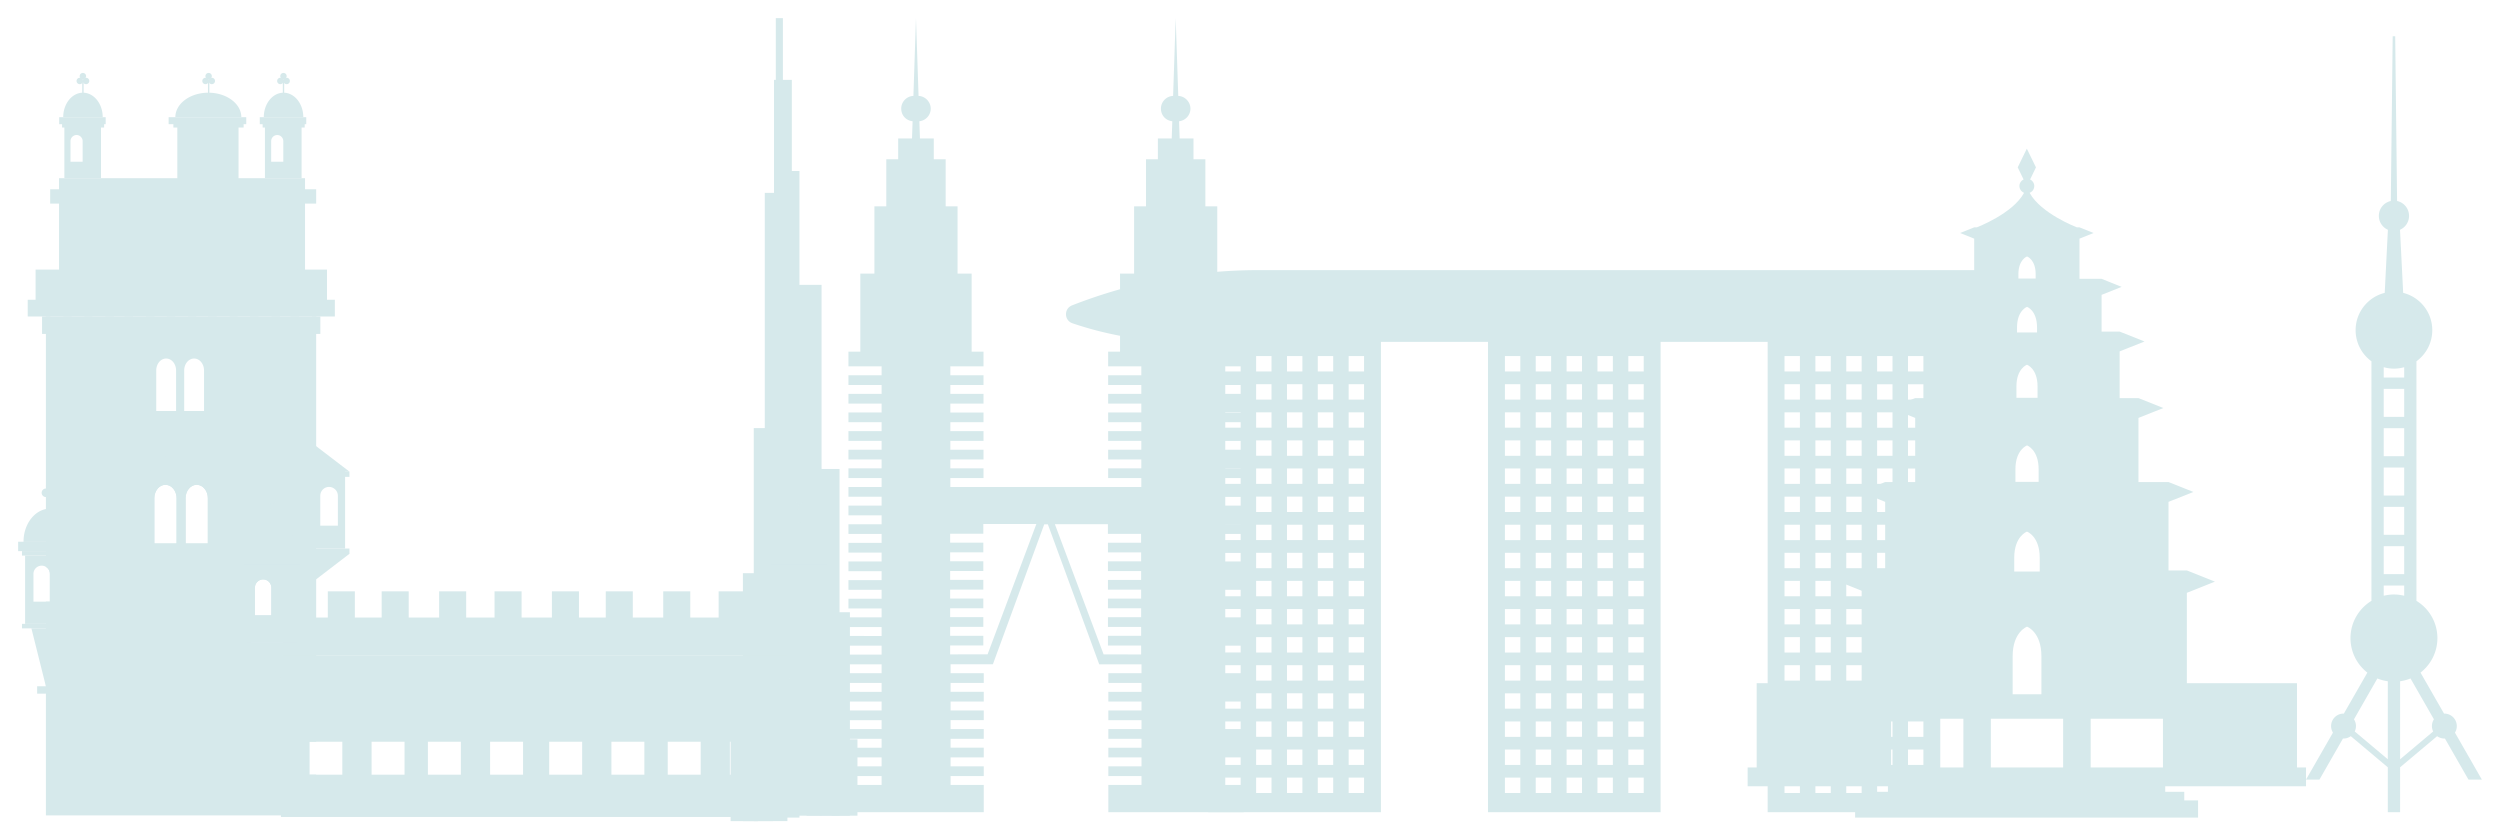 <svg width="1379" height="461" fill="none" xmlns="http://www.w3.org/2000/svg"><g filter="url(#filter0_d_781_1527)"><path d="M439.984 93.34h-4.211V43.042h-4.917V9h-3.926v34.041h-.991v62.355h-5.078V450h19.123V93.341z" fill="#D6E9EB"/><g filter="url(#filter1_d_781_1527)"><path d="M453.178 157.125h-16.451v292.809h16.451V157.125z" fill="#D6E9EB"/></g><g filter="url(#filter2_d_781_1527)"><path d="M431.339 233.146h-18.567v216.775h18.567V233.146z" fill="#D6E9EB"/></g><g filter="url(#filter3_d_781_1527)"><path d="M463.086 258.687h-18.134v191.234h18.134V258.687z" fill="#D6E9EB"/></g><g filter="url(#filter4_d_781_1527)"><path d="M468.815 337.708h-16.557v112.213h16.557V337.708z" fill="#D6E9EB"/></g><g filter="url(#filter5_d_781_1527)"><path d="M423.455 313.181H406.78v136.74h16.675v-136.74z" fill="#D6E9EB"/></g><g filter="url(#filter6_d_781_1527)"><path d="M415.111 386.514H400v63.42h15.111v-63.42z" fill="#D6E9EB"/></g><g filter="url(#filter7_d_781_1527)"><path d="M472.98 407.816h-14.073v42.118h14.073v-42.118z" fill="#D6E9EB"/></g></g><g filter="url(#filter8_d_781_1527)"><path d="M1271 432.691v-10.374h-4.98v-46.466h-60.75v-49.852l15.47-6.17-15.47-6.17h-10.12V275.82l13.73-5.46-13.73-5.461h-16.57v-35.382l13.72-5.46-13.72-5.46h-10.39v-25.772l13.72-5.46-13.72-5.461h-9.96v-20.257l11.05-4.423-11.05-4.422h-12.19v-22.169l7.76-3.112-7.76-3.112h-1.42s-19.91-7.59-26.09-19.057c1.53-.6 2.57-2.02 2.57-3.767 0-1.584-.93-2.949-2.3-3.604l3.23-6.661L1117 81l-5.03 10.32 3.23 6.661c-1.37.655-2.3 2.02-2.3 3.604 0 1.693 1.09 3.167 2.57 3.767-6.18 11.521-26.09 19.057-26.09 19.057h-1.42l-7.76 3.112 7.76 3.112v22.169h-12.19l-11.05 4.422 11.05 4.423v20.257h-9.96l-13.72 5.461 13.72 5.46v25.772h-10.39l-13.72 5.46 13.72 5.46v35.382h-16.57l-13.72 5.461 13.72 5.46v37.839h-10.12l-15.47 6.17 15.47 6.17v49.852h-60.753v46.466H963v10.374h77.38v3.058h-10.5v4.75h-7.6V450h189.17v-9.501h-7.61v-4.75h-10.5v-3.058H1271zm-189-10.374h-39.87v-26.864H1082v26.864zm35.11-254.063s5.52 1.966 5.52 11.357v2.785h-11.04v-2.785c0-9.391 5.52-11.357 5.52-11.357zm-4.76-15.616v-2.403c0-8.081 4.76-9.773 4.76-9.773s4.76 1.692 4.76 9.773v2.403h-9.52zm4.76 47.558s5.8 2.075 5.8 11.958v6.279h-11.65v-6.279c0-9.883 5.79-11.958 5.79-11.958h.06zm0 44.501s6.4 2.293 6.4 13.159v6.934h-12.8v-6.934c0-10.866 6.4-13.159 6.4-13.159zm0 47.558s7 2.512 7 14.415v7.59h-14.06v-7.59c0-11.903 7-14.415 7-14.415h.06zm0 52.418s7.93 2.839 7.93 16.326v20.967h-15.86v-20.967c0-13.487 7.93-16.326 7.93-16.326zm19.91 77.644h-39.87v-26.864h39.87v26.864zm55.07 0h-39.87v-26.864h39.87v26.864z" fill="#D6E9EB"/></g><g filter="url(#filter9_d_781_1527)"><path d="M1368 429.038l-14.85-25.914a6.767 6.767 0 001.02-3.618c0-3.802-3.07-6.888-6.86-6.888h-.18l-12.97-22.608c5.65-4.408 9.31-11.277 9.31-19.009 0-8.724-4.63-16.345-11.56-20.57V198.288c5.29-3.856 8.73-10.101 8.73-17.153 0-9.955-6.85-18.293-16.05-20.589l-1.75-34.803a8.366 8.366 0 004.99-7.677c0-4.022-2.83-7.402-6.6-8.191L1320.19 19h-1.38l-1.04 90.875a8.376 8.376 0 00-6.6 8.191c0 3.434 2.07 6.373 4.99 7.677l-1.75 34.803c-9.22 2.296-16.05 10.634-16.05 20.589 0 7.052 3.44 13.297 8.73 17.153v132.143c-6.91 4.225-11.56 11.846-11.56 20.57 0 7.751 3.66 14.619 9.31 19.009l-12.97 22.608h-.18c-3.79 0-6.86 3.086-6.86 6.888 0 1.322.38 2.571 1.02 3.618L1271 429.038h7.39l12.99-22.663h.31c1.5 0 2.87-.478 4-1.305l20.42 17.173V447h6.78v-24.757l20.42-17.173a6.84 6.84 0 004 1.305h.31l12.99 22.663h7.39zm-54.14-215.524h11.3v15.427h-11.3v-15.427zm0 21.69h11.3v15.427h-11.3v-15.427zm0 21.69h11.3v15.427h-11.3v-15.427zm0 21.69h11.3v15.428h-11.3v-15.428zm0 21.69h11.3v15.428h-11.3v-15.428zm5.65-97.927c1.96 0 3.84-.294 5.65-.79v5.694h-11.3v-5.694c1.79.496 3.69.79 5.65.79zm-5.65 119.618h11.3v5.656c-1.81-.44-3.69-.698-5.65-.698-1.96 0-3.84.258-5.65.698v-5.656zm-15.99 80.516c.44-.9.68-1.91.68-2.975 0-1.378-.41-2.645-1.1-3.729l12.91-22.535c1.81.753 3.73 1.268 5.75 1.543v43.031l-18.24-15.335zm25.02-27.696c2-.294 3.94-.808 5.75-1.543l12.91 22.535a6.855 6.855 0 00-1.1 3.729c0 1.065.26 2.075.68 2.975l-18.24 15.335v-43.031z" fill="#D6E9EB"/></g><g filter="url(#filter10_d_781_1527)"><path d="M684.763 201.079v-8.107h-6.556v-43.068h-7.767v-37.101h-6.555V86.846h-6.556V75.359h-7.636l-.315-9.48a7.007 7.007 0 006.266-6.971c0-3.618-2.975-6.866-6.714-6.998L647.508 9l-1.422 42.91a7 7 0 00-6.713 6.998c0 3.776 2.738 6.601 6.266 6.971l-.316 9.48h-7.635v11.487h-6.556v25.957h-6.556v37.101h-7.767v43.068h-6.556v8.107h18.299v4.911h-18.299v5.361h18.299v4.911h-18.299v5.361h18.299v4.911h-18.299v5.361h18.299v4.911h-18.299v5.361h18.299v4.911h-18.299v5.361h18.299v4.911h-18.299v5.361h18.299v4.912H523.211v-4.912h18.299v-5.361h-18.299v-4.911h18.299v-5.361h-18.299v-4.911h18.299v-5.361h-18.299v-4.911h18.299v-5.361h-18.299v-4.911h18.299v-5.361h-18.299v-4.911h18.299v-5.361h-18.299v-4.911h18.299v-8.107h-6.556v-43.068h-7.767v-37.101h-6.556V86.846h-6.556V75.359h-7.635l-.316-9.48a7.007 7.007 0 006.266-6.971c0-3.618-2.975-6.866-6.713-6.998L504.255 9l-1.422 42.91a7 7 0 00-6.714 6.998c0 3.776 2.738 6.601 6.267 6.971l-.316 9.48h-7.636v11.487h-6.555v25.957h-6.556v37.101h-7.767v43.068H467v8.107h18.298v4.911H467v5.361h18.298v4.911H467v5.361h18.298v4.911H467v5.361h18.298v4.911H467v5.361h18.298v4.911H467v5.361h18.298v4.911H467v5.361h18.298v4.912H467v5.36h18.298v4.912H467v5.36h18.298v4.912H467v5.36h18.298v4.912H467v5.36h18.298v4.912H467v5.36h18.298v4.912H467v5.36h18.298v4.912H467v5.36h18.298v4.912H467v5.36h18.298v4.912H467v5.36h18.298v4.912H467v5.36h18.298v4.912H467v5.36h18.298v4.912H467v5.36h18.298v4.912H467v5.36h18.298v4.912H467v5.36h18.298v4.912H467v5.36h18.298v4.912H467v5.36h18.298v4.912H467V447h74.641v-15.025h-18.298v-4.912h18.298v-5.36h-18.298v-4.912h18.298v-5.36h-18.298v-4.912h18.298v-5.36h-18.298v-4.912h18.298v-5.36h-18.298v-4.912h18.298v-5.36h-18.298v-4.912h18.298v-5.36h-18.298v-4.912h23.327L575 288.219h2l28.33 77.212h23.327v4.912h-18.298v5.36h18.298v4.912h-18.298v5.36h18.298v4.912h-18.298v5.36h18.298v4.912h-18.298v5.36h18.298v4.912h-18.298v5.36h18.298v4.912h-18.298v5.36h18.298v4.912h-18.298V447H685v-15.025h-18.298v-4.912H685v-5.36h-18.298v-4.912H685v-5.36h-18.298v-4.912H685v-5.36h-18.298v-4.912H685v-5.36h-18.298v-4.912H685v-5.36h-18.298v-4.912H685v-5.36h-18.298v-4.912H685v-5.36h-18.298v-4.912H685v-5.36h-18.298v-4.912H685v-5.36h-18.298v-4.912H685v-5.36h-18.298v-4.912H685v-5.36h-18.298v-4.912H685v-5.36h-18.298v-4.912H685v-5.36h-18.298v-4.912H685v-5.36h-18.298v-4.912H685v-5.36h-18.298v-4.912H685v-5.36h-18.298v-4.912H685v-5.361h-18.298v-4.911H685v-5.361h-18.298v-4.911H685v-5.361h-18.298v-4.911H685v-5.361h-18.298v-4.911H685v-5.361h-18.298v-4.911H685v-5.361h-18.298v-4.911H685h-.237zM543.8 359.939h-13.427l-7.267.026v-4.912h18.298v-5.36h-18.298v-4.912h18.298v-5.36h-18.298v-4.912h18.298v-5.36h-18.298v-4.912h18.298v-5.36h-18.298v-4.912h18.298v-5.36h-18.298v-4.912h18.298v-5.36h-18.298v-4.912h18.298v-5.36h29.251l-26.881 71.825.026.053zm84.646-61.58h-18.298v5.361h18.298v4.911h-18.298v5.361h18.298v4.911h-18.298v5.361h18.298v4.911h-18.298v5.361h18.298v4.911h-18.298v5.361h18.298v4.911h-18.298v5.361h18.298v4.911h-7.266l-13.428-.026-26.881-71.825h29.251v5.361h18.298v4.911l.026-.053z" fill="#D6E9EB"/></g><g filter="url(#filter11_d_781_1527)"><path d="M1093.18 148H693.208a281.991 281.991 0 00-102.855 19.439c-4.58 1.808-4.432 8.3.222 9.886a193.428 193.428 0 0062.119 10.254h12.815V447h95.21V187.579h59.054V447h95.21V187.579h59.054V447h95.213V187.579h17.54c9.49 0 17.21-7.709 17.21-17.189v-11.582c0-5.976-4.84-10.771-10.78-10.771l-.04-.037zM683.347 436.414h-8.494v-8.484h8.494v8.484zm0-15.493h-8.494v-8.483h8.494v8.483zm0-15.492h-8.494v-8.484h8.494v8.484zm0-15.529h-8.494v-8.484h8.494v8.484zm0-15.492h-8.494v-8.484h8.494v8.484zm0-15.492h-8.494v-8.484h8.494v8.484zm0-15.493h-8.494v-8.483h8.494v8.483zm0-15.529h-8.494v-8.484h8.494v8.484zm0-15.492h-8.494v-8.484h8.494v8.484zm0-15.492h-8.494v-8.484h8.494v8.484zm0-15.492h-8.494v-8.484h8.494v8.484zm0-15.529h-8.494v-8.484h8.494v8.484zm0-15.493h-8.494v-8.484h8.494v8.484zm0-15.492h-8.494v-8.484h8.494v8.484zm0-15.492h-8.494v-8.484h8.494v8.484zm0-15.529h-8.494v-8.484h8.494v8.484zm17.026 232.531h-8.495v-8.484h8.495v8.484zm0-15.493h-8.495v-8.483h8.495v8.483zm0-15.492h-8.495v-8.484h8.495v8.484zm0-15.529h-8.495v-8.484h8.495v8.484zm0-15.492h-8.495v-8.484h8.495v8.484zm0-15.492h-8.495v-8.484h8.495v8.484zm0-15.493h-8.495v-8.483h8.495v8.483zm0-15.529h-8.495v-8.484h8.495v8.484zm0-15.492h-8.495v-8.484h8.495v8.484zm0-15.492h-8.495v-8.484h8.495v8.484zm0-15.492h-8.495v-8.484h8.495v8.484zm0-15.529h-8.495v-8.484h8.495v8.484zm0-15.493h-8.495v-8.484h8.495v8.484zm0-15.492h-8.495v-8.484h8.495v8.484zm0-15.492h-8.495v-8.484h8.495v8.484zm0-15.529h-8.495v-8.484h8.495v8.484zm17.025 232.531h-8.494v-8.484h8.494v8.484zm0-15.493h-8.494v-8.483h8.494v8.483zm0-15.492h-8.494v-8.484h8.494v8.484zm0-15.529h-8.494v-8.484h8.494v8.484zm0-15.492h-8.494v-8.484h8.494v8.484zm0-15.492h-8.494v-8.484h8.494v8.484zm0-15.493h-8.494v-8.483h8.494v8.483zm0-15.529h-8.494v-8.484h8.494v8.484zm0-15.492h-8.494v-8.484h8.494v8.484zm0-15.492h-8.494v-8.484h8.494v8.484zm0-15.492h-8.494v-8.484h8.494v8.484zm0-15.529h-8.494v-8.484h8.494v8.484zm0-15.493h-8.494v-8.484h8.494v8.484zm0-15.492h-8.494v-8.484h8.494v8.484zm0-15.492h-8.494v-8.484h8.494v8.484zm0-15.529h-8.494v-8.484h8.494v8.484zm16.989 232.531h-8.495v-8.484h8.495v8.484zm0-15.493h-8.495v-8.483h8.495v8.483zm0-15.492h-8.495v-8.484h8.495v8.484zm0-15.529h-8.495v-8.484h8.495v8.484zm0-15.492h-8.495v-8.484h8.495v8.484zm0-15.492h-8.495v-8.484h8.495v8.484zm0-15.493h-8.495v-8.483h8.495v8.483zm0-15.529h-8.495v-8.484h8.495v8.484zm0-15.492h-8.495v-8.484h8.495v8.484zm0-15.492h-8.495v-8.484h8.495v8.484zm0-15.492h-8.495v-8.484h8.495v8.484zm0-15.529h-8.495v-8.484h8.495v8.484zm0-15.493h-8.495v-8.484h8.495v8.484zm0-15.492h-8.495v-8.484h8.495v8.484zm0-15.492h-8.495v-8.484h8.495v8.484zm0-15.529h-8.495v-8.484h8.495v8.484zm17.025 232.531h-8.494v-8.484h8.494v8.484zm0-15.493h-8.494v-8.483h8.494v8.483zm0-15.492h-8.494v-8.484h8.494v8.484zm0-15.529h-8.494v-8.484h8.494v8.484zm0-15.492h-8.494v-8.484h8.494v8.484zm0-15.492h-8.494v-8.484h8.494v8.484zm0-15.493h-8.494v-8.483h8.494v8.483zm0-15.529h-8.494v-8.484h8.494v8.484zm0-15.492h-8.494v-8.484h8.494v8.484zm0-15.492h-8.494v-8.484h8.494v8.484zm0-15.492h-8.494v-8.484h8.494v8.484zm0-15.529h-8.494v-8.484h8.494v8.484zm0-15.493h-8.494v-8.484h8.494v8.484zm0-15.492h-8.494v-8.484h8.494v8.484zm0-15.492h-8.494v-8.484h8.494v8.484zm0-15.529h-8.494v-8.484h8.494v8.484zm86.199 232.531h-8.494v-8.484h8.494v8.484zm0-15.493h-8.494v-8.483h8.494v8.483zm0-15.492h-8.494v-8.484h8.494v8.484zm0-15.529h-8.494v-8.484h8.494v8.484zm0-15.492h-8.494v-8.484h8.494v8.484zm0-15.492h-8.494v-8.484h8.494v8.484zm0-15.493h-8.494v-8.483h8.494v8.483zm0-15.529h-8.494v-8.484h8.494v8.484zm0-15.492h-8.494v-8.484h8.494v8.484zm0-15.492h-8.494v-8.484h8.494v8.484zm0-15.492h-8.494v-8.484h8.494v8.484zm0-15.529h-8.494v-8.484h8.494v8.484zm0-15.493h-8.494v-8.484h8.494v8.484zm0-15.492h-8.494v-8.484h8.494v8.484zm0-15.492h-8.494v-8.484h8.494v8.484zm0-15.529h-8.494v-8.484h8.494v8.484zM854.6 436.414h-8.495v-8.484h8.495v8.484zm0-15.493h-8.495v-8.483h8.495v8.483zm0-15.492h-8.495v-8.484h8.495v8.484zm0-15.529h-8.495v-8.484h8.495v8.484zm0-15.492h-8.495v-8.484h8.495v8.484zm0-15.492h-8.495v-8.484h8.495v8.484zm0-15.493h-8.495v-8.483h8.495v8.483zm0-15.529h-8.495v-8.484h8.495v8.484zm0-15.492h-8.495v-8.484h8.495v8.484zm0-15.492h-8.495v-8.484h8.495v8.484zm0-15.492h-8.495v-8.484h8.495v8.484zm0-15.529h-8.495v-8.484h8.495v8.484zm0-15.493h-8.495v-8.484h8.495v8.484zm0-15.492h-8.495v-8.484h8.495v8.484zm0-15.492h-8.495v-8.484h8.495v8.484zm0-15.529h-8.495v-8.484h8.495v8.484zm17.025 232.531h-8.494v-8.484h8.494v8.484zm0-15.493h-8.494v-8.483h8.494v8.483zm0-15.492h-8.494v-8.484h8.494v8.484zm0-15.529h-8.494v-8.484h8.494v8.484zm0-15.492h-8.494v-8.484h8.494v8.484zm0-15.492h-8.494v-8.484h8.494v8.484zm0-15.493h-8.494v-8.483h8.494v8.483zm0-15.529h-8.494v-8.484h8.494v8.484zm0-15.492h-8.494v-8.484h8.494v8.484zm0-15.492h-8.494v-8.484h8.494v8.484zm0-15.492h-8.494v-8.484h8.494v8.484zm0-15.529h-8.494v-8.484h8.494v8.484zm0-15.493h-8.494v-8.484h8.494v8.484zm0-15.492h-8.494v-8.484h8.494v8.484zm0-15.492h-8.494v-8.484h8.494v8.484zm0-15.529h-8.494v-8.484h8.494v8.484zm17.026 232.531h-8.494v-8.484h8.494v8.484zm0-15.493h-8.494v-8.483h8.494v8.483zm0-15.492h-8.494v-8.484h8.494v8.484zm0-15.529h-8.494v-8.484h8.494v8.484zm0-15.492h-8.494v-8.484h8.494v8.484zm0-15.492h-8.494v-8.484h8.494v8.484zm0-15.493h-8.494v-8.483h8.494v8.483zm0-15.529h-8.494v-8.484h8.494v8.484zm0-15.492h-8.494v-8.484h8.494v8.484zm0-15.492h-8.494v-8.484h8.494v8.484zm0-15.492h-8.494v-8.484h8.494v8.484zm0-15.529h-8.494v-8.484h8.494v8.484zm0-15.493h-8.494v-8.484h8.494v8.484zm0-15.492h-8.494v-8.484h8.494v8.484zm0-15.492h-8.494v-8.484h8.494v8.484zm0-15.529h-8.494v-8.484h8.494v8.484zm17.025 232.531h-8.494v-8.484h8.494v8.484zm0-15.493h-8.494v-8.483h8.494v8.483zm0-15.492h-8.494v-8.484h8.494v8.484zm0-15.529h-8.494v-8.484h8.494v8.484zm0-15.492h-8.494v-8.484h8.494v8.484zm0-15.492h-8.494v-8.484h8.494v8.484zm0-15.493h-8.494v-8.483h8.494v8.483zm0-15.529h-8.494v-8.484h8.494v8.484zm0-15.492h-8.494v-8.484h8.494v8.484zm0-15.492h-8.494v-8.484h8.494v8.484zm0-15.492h-8.494v-8.484h8.494v8.484zm0-15.529h-8.494v-8.484h8.494v8.484zm0-15.493h-8.494v-8.484h8.494v8.484zm0-15.492h-8.494v-8.484h8.494v8.484zm0-15.492h-8.494v-8.484h8.494v8.484zm0-15.529h-8.494v-8.484h8.494v8.484zm86.162 232.531h-8.494v-8.484h8.494v8.484zm0-15.493h-8.494v-8.483h8.494v8.483zm0-15.492h-8.494v-8.484h8.494v8.484zm0-15.529h-8.494v-8.484h8.494v8.484zm0-15.492h-8.494v-8.484h8.494v8.484zm0-15.492h-8.494v-8.484h8.494v8.484zm0-15.493h-8.494v-8.483h8.494v8.483zm0-15.529h-8.494v-8.484h8.494v8.484zm0-15.492h-8.494v-8.484h8.494v8.484zm0-15.492h-8.494v-8.484h8.494v8.484zm0-15.492h-8.494v-8.484h8.494v8.484zm0-15.529h-8.494v-8.484h8.494v8.484zm0-15.493h-8.494v-8.484h8.494v8.484zm0-15.492h-8.494v-8.484h8.494v8.484zm0-15.492h-8.494v-8.484h8.494v8.484zm0-15.529h-8.494v-8.484h8.494v8.484zm17.022 232.531h-8.49v-8.484h8.49v8.484zm0-15.493h-8.49v-8.483h8.49v8.483zm0-15.492h-8.49v-8.484h8.49v8.484zm0-15.529h-8.49v-8.484h8.49v8.484zm0-15.492h-8.49v-8.484h8.49v8.484zm0-15.492h-8.49v-8.484h8.49v8.484zm0-15.493h-8.49v-8.483h8.49v8.483zm0-15.529h-8.49v-8.484h8.49v8.484zm0-15.492h-8.49v-8.484h8.49v8.484zm0-15.492h-8.49v-8.484h8.49v8.484zm0-15.492h-8.49v-8.484h8.49v8.484zm0-15.529h-8.49v-8.484h8.49v8.484zm0-15.493h-8.49v-8.484h8.49v8.484zm0-15.492h-8.49v-8.484h8.49v8.484zm0-15.492h-8.49v-8.484h8.49v8.484zm0-15.529h-8.49v-8.484h8.49v8.484zm17.03 232.531h-8.49v-8.484h8.49v8.484zm0-15.493h-8.49v-8.483h8.49v8.483zm0-15.492h-8.49v-8.484h8.49v8.484zm0-15.529h-8.49v-8.484h8.49v8.484zm0-15.492h-8.49v-8.484h8.49v8.484zm0-15.492h-8.49v-8.484h8.49v8.484zm0-15.493h-8.49v-8.483h8.49v8.483zm0-15.529h-8.49v-8.484h8.49v8.484zm0-15.492h-8.49v-8.484h8.49v8.484zm0-15.492h-8.49v-8.484h8.49v8.484zm0-15.492h-8.49v-8.484h8.49v8.484zm0-15.529h-8.49v-8.484h8.49v8.484zm0-15.493h-8.49v-8.484h8.49v8.484zm0-15.492h-8.49v-8.484h8.49v8.484zm0-15.492h-8.49v-8.484h8.49v8.484zm0-15.529h-8.49v-8.484h8.49v8.484zm17.02 232.531h-8.49v-8.484h8.49v8.484zm0-15.493h-8.49v-8.483h8.49v8.483zm0-15.492h-8.49v-8.484h8.49v8.484zm0-15.529h-8.49v-8.484h8.49v8.484zm0-15.492h-8.49v-8.484h8.49v8.484zm0-15.492h-8.49v-8.484h8.49v8.484zm0-15.493h-8.49v-8.483h8.49v8.483zm0-15.529h-8.49v-8.484h8.49v8.484zm0-15.492h-8.49v-8.484h8.49v8.484zm0-15.492h-8.49v-8.484h8.49v8.484zm0-15.492h-8.49v-8.484h8.49v8.484zm0-15.529h-8.49v-8.484h8.49v8.484zm0-15.493h-8.49v-8.484h8.49v8.484zm0-15.492h-8.49v-8.484h8.49v8.484zm0-15.492h-8.49v-8.484h8.49v8.484zm0-15.529h-8.49v-8.484h8.49v8.484zm17.03 232.531h-8.49v-8.484h8.49v8.484zm0-15.493h-8.49v-8.483h8.49v8.483zm0-15.492h-8.49v-8.484h8.49v8.484zm0-15.529h-8.49v-8.484h8.49v8.484zm0-15.492h-8.49v-8.484h8.49v8.484zm0-15.492h-8.49v-8.484h8.49v8.484zm0-15.493h-8.49v-8.483h8.49v8.483zm0-15.529h-8.49v-8.484h8.49v8.484zm0-15.492h-8.49v-8.484h8.49v8.484zm0-15.492h-8.49v-8.484h8.49v8.484zm0-15.492h-8.49v-8.484h8.49v8.484zm0-15.529h-8.49v-8.484h8.49v8.484zm0-15.493h-8.49v-8.484h8.49v8.484zm0-15.492h-8.49v-8.484h8.49v8.484zm0-15.492h-8.49v-8.484h8.49v8.484zm0-15.529h-8.49v-8.484h8.49v8.484z" fill="#D6E9EB"/></g><g filter="url(#filter12_d_781_1527)" fill="#D6E9EB"><path d="M24.327 173.523v138.175c1.311.769 2.17 2.215 2.17 3.843v15.328h-2.17v117.918h149.071v-22.471h-3.753V408.14h3.753V173.523H24.328zm89.298 100.285v24.959h-12.253v-24.959c0-4.069 2.758-7.369 6.149-7.369s6.104 3.3 6.104 7.369zm-29.48 0c0-4.069 2.713-7.369 6.104-7.369s6.15 3.3 6.15 7.369v24.959H84.144v-24.959zm64.521 64.611h-9.043v-15.282a4.535 4.535 0 014.522-4.521 4.534 4.534 0 014.521 4.521v15.282zm-48.063-135.054c0-3.663 2.442-6.601 5.471-6.601 3.03 0 5.471 2.938 5.471 6.601v22.336h-10.942v-22.336zm-15.418 0c0-3.663 2.442-6.601 5.471-6.601 3.03 0 5.471 2.938 5.471 6.601v22.336H85.185v-22.336zM34.502 69.35v27.897h20.21V69.35h-20.21zm10.082 18.854h-6.692V76.81c0-1.808 1.538-3.345 3.346-3.345 1.809 0 3.346 1.537 3.346 3.345v11.394zM56.43 67.495H33.235v1.854H56.43v-1.854zm.859-3.843H31.652v3.843H57.29v-3.843z"/><path d="M44.764 50.134c-6.013 0-10.896 6.059-10.896 13.519H55.66c0-7.46-4.883-13.52-10.897-13.52zm0-6.467c0 .95-.769 1.763-1.764 1.763a1.737 1.737 0 01-1.763-1.763c0-.995.769-1.764 1.763-1.764.995 0 1.764.769 1.764 1.764z"/><path d="M46.483 41c0 .95-.77 1.763-1.764 1.763A1.737 1.737 0 0142.956 41c0-.995.768-1.764 1.763-1.764.995 0 1.764.769 1.764 1.764z"/><path d="M48.245 43.667c0 .95-.768 1.763-1.763 1.763a1.737 1.737 0 01-1.763-1.763c0-.995.768-1.764 1.763-1.764.995 0 1.763.769 1.763 1.764z"/><path d="M45.127 42.718h-.77v7.731h.77v-7.731zM145.139 69.35v27.897h20.211V69.35h-20.211zm10.128 18.854h-6.692V76.81c0-1.808 1.493-3.345 3.346-3.345 1.854 0 3.346 1.537 3.346 3.345v11.394zm11.802-20.709h-23.195v1.854h23.195v-1.854zm.859-3.843h-25.637v3.843h25.637v-3.843z"/><path d="M155.403 50.134c-6.013 0-10.896 6.059-10.896 13.519H166.3c0-7.46-4.883-13.52-10.897-13.52zm.001-6.467c0 .95-.769 1.763-1.763 1.763a1.738 1.738 0 01-1.764-1.763c0-.995.769-1.764 1.764-1.764.994 0 1.763.769 1.763 1.764z"/><path d="M157.121 41c0 .95-.768 1.763-1.763 1.763A1.737 1.737 0 01153.595 41c0-.995.768-1.764 1.763-1.764.995 0 1.763.769 1.763 1.764z"/><path d="M158.884 43.667c0 .95-.768 1.763-1.763 1.763a1.737 1.737 0 01-1.763-1.763c0-.995.768-1.764 1.763-1.764.995 0 1.763.769 1.763 1.764z"/><path d="M155.765 42.718h-.768v7.731h.768v-7.731zm17.589 334.81H19.49v4.114h153.864v-4.114zm-1.086-118.278v42.32h17.091v-42.32h-17.091zm13.112 29.705h-9.721v-16.503c0-2.713 2.17-4.883 4.838-4.883 2.667 0 4.883 2.17 4.883 4.883v16.503zm-13.066-44.672v14.966h19.578l-19.578-14.966z"/><path d="M191.756 259.25h-19.442v2.803h19.442v-2.803zm-19.442 60.134v-15.011h19.578l-19.578 15.011zm19.442-17.815h-19.442v2.804h19.442v-2.804zm-75.372-41.779H80.348l14.65-13.654h7.279l14.107 13.654zm-14.107-16.955h-7.28v3.301h7.28v-3.301zm16.865 16.956h-41.01v3.391h41.01v-3.391zm0 49.6h-41.01v3.391h41.01v-3.391z"/><path d="M80.665 263.181v46.164h35.9v-46.164h-35.9zm15.734 35.584H84.148v-24.959c0-4.069 2.712-7.369 6.103-7.369 3.391 0 6.15 3.3 6.15 7.369v24.959zm17.227 0h-12.253v-24.959c0-4.069 2.758-7.369 6.149-7.369s6.104 3.3 6.104 7.369v24.959zm-.271 14.017h-29.48v3.527h29.48v-3.527zM167.25 97.291H31.562v69.675H167.25V97.291z"/><path d="M173.398 103.396H26.678v7.912h146.72v-7.912z"/><path d="M130.581 69.35H96.806v96.306h33.775V69.35zm2.803-1.855H94.636v1.854h38.748v-1.854zm1.447-3.843H92.013v3.843h42.818v-3.843z"/><path d="M113.897 50.134c-10.038 0-18.177 6.059-18.177 13.519h36.398c0-7.46-8.139-13.52-18.176-13.52h-.045zm18.266 50.956H95.585v11.982h36.578V101.09zm-18.04-57.423c0 .95-.769 1.763-1.763 1.763a1.738 1.738 0 01-1.764-1.763c0-.995.769-1.764 1.764-1.764.994 0 1.763.769 1.763 1.764z"/><path d="M115.841 41c0 .95-.769 1.763-1.764 1.763A1.737 1.737 0 01112.314 41c0-.995.769-1.764 1.763-1.764.995 0 1.764.769 1.764 1.764z"/><path d="M117.603 43.667c0 .95-.768 1.763-1.763 1.763a1.737 1.737 0 01-1.763-1.763c0-.995.768-1.764 1.763-1.764.995 0 1.763.769 1.763 1.764z"/><path d="M114.484 42.718h-.768v7.731h.768v-7.731zM24.373 377.799l-8.048-32.193h17.679l-9.63 32.193zm-11.529-72.342v37.663h27.264v-37.663H12.844zm13.654 25.41h-9.043V315.54a4.535 4.535 0 014.522-4.522c.859 0 1.673.226 2.35.679 1.312.768 2.171 2.215 2.171 3.843v15.327z"/><path d="M42.413 302.971H11.125v2.487h31.288v-2.487zm0 40.15H11.125v2.486h31.288v-2.486z"/><path d="M43.544 297.816H9v5.2h34.544v-5.2zm-16.866-18.267c-8.093 0-14.694 8.184-14.694 18.222h29.389c0-10.083-6.556-18.222-14.695-18.222zm0-8.727a2.334 2.334 0 01-2.351 2.351 2.335 2.335 0 01-2.351-2.351 2.335 2.335 0 012.351-2.351 2.335 2.335 0 012.351 2.351z"/><path d="M29.03 267.206a2.335 2.335 0 01-2.352 2.351 2.335 2.335 0 01-2.351-2.351 2.335 2.335 0 012.351-2.351 2.335 2.335 0 012.351 2.351z"/><path d="M31.38 270.822a2.334 2.334 0 01-2.35 2.351 2.335 2.335 0 01-2.352-2.351 2.335 2.335 0 012.351-2.351 2.335 2.335 0 012.352 2.351z"/><path d="M27.176 269.557h-1.04v10.399h1.04v-10.399zm156.531-105.211H14.29v9.223h169.417v-9.223z"/><path d="M34.772 147.706H18.63v21.251h16.142v-21.251zm28.938 0H47.567v21.251h16.141v-21.251zm29.614 0H77.182v21.251h16.142v-21.251zm28.983 0h-16.142v21.251h16.142v-21.251zm28.078 0h-16.142v21.251h16.142v-21.251zm28.982 0h-16.142v21.251h16.142v-21.251zM26.769 173.567h-4.567v9.631h4.567v-9.631zm11.756 0H33.96v9.631h4.566v-9.631zm11.483 0h-4.566v9.631h4.566v-9.631zm11.712 0h-4.567v9.631h4.566v-9.631zm10.625 0h-4.567v9.631h4.567v-9.631zm11.755 0h-4.567v9.631H84.1v-9.631zm11.485 0h-4.567v9.631h4.567v-9.631zm11.71 0h-4.566v9.631h4.566v-9.631zm11.123 0h-4.567v9.631h4.567v-9.631zm11.711 0h-4.567v9.631h4.567v-9.631zm11.483 0h-4.566v9.631h4.566v-9.631zm11.711 0h-4.566v9.631h4.566v-9.631zm10.671 0h-4.567v9.631h4.567v-9.631zm11.71 0h-4.567v9.631h4.567v-9.631z"/></g><g filter="url(#filter13_d_781_1527)" fill="#D6E9EB"><path d="M155.042 374.545l-17.678-20.889h17.678v20.889zm278.609 0l17.679-20.889h-17.679v20.889z"/><path d="M153.957 360.664v88.981h280.554v-88.981H153.957zm33.865 65.651h-18.176v-18.177h18.176v18.177zm34.318 0h-18.176v-18.177h18.176v18.177zm31.062 0h-18.176v-18.177h18.176v18.177zm34.318 0h-18.176v-18.177h18.176v18.177zm32.599 0h-18.176v-18.177h18.176v18.177zm34.318 0H336.26v-18.177h18.177v18.177zm31.062 0h-18.176v-18.177h18.176v18.177zm34.272 0h-18.176v-18.177h18.176v18.177zm8.635-86.676H162.321v17.317h266.085v-17.317z"/><path d="M194.74 325.17h-14.921v23.104h14.921V325.17zm29.706 0h-14.921v23.104h14.921V325.17zm31.695 0h-14.92v23.104h14.92V325.17zm30.565 0h-14.921v23.104h14.921V325.17zm31.65 0h-14.921v23.104h14.921V325.17zm29.705 0H333.14v23.104h14.921V325.17zm31.695 0h-14.921v23.104h14.921V325.17zm30.565 0H395.4v23.104h14.921V325.17zm47.204 28.078H131.214v7.46h326.311v-7.46zm-31.107-40.194v40.15h27.264v-40.15h-27.264zm22.652 25.365h-9.043v-15.282a4.535 4.535 0 014.522-4.521 4.534 4.534 0 014.521 4.521v15.282zm6.33-27.853h-31.288v2.487H455.4v-2.487z"/><path d="M457.48 305.367h-34.544v5.199h34.544v-5.199zm-17.634-18.222c8.093 0 14.695 8.183 14.695 18.221h-29.39c0-10.083 6.602-18.221 14.695-18.221zm0-8.726a2.335 2.335 0 002.351 2.352 2.336 2.336 0 002.352-2.352 2.335 2.335 0 00-2.352-2.351 2.335 2.335 0 00-2.351 2.351z"/><path d="M437.495 274.756a2.335 2.335 0 002.351 2.352 2.335 2.335 0 002.351-2.352 2.335 2.335 0 00-2.351-2.351 2.335 2.335 0 00-2.351 2.351z"/><path d="M435.144 278.419a2.335 2.335 0 002.351 2.352 2.335 2.335 0 002.351-2.352 2.335 2.335 0 00-2.351-2.351 2.334 2.334 0 00-2.351 2.351z"/><path d="M440.388 277.108h-1.04v10.399h1.04v-10.399zm-305.376 35.946v40.15h27.265v-40.15h-27.265zm13.655 25.365h-9.043v-15.282a4.535 4.535 0 014.522-4.521 4.534 4.534 0 014.521 4.521v15.282zm15.915-27.853h-31.288v2.487h31.288v-2.487z"/><path d="M165.803 305.367h-34.589v5.199h34.589v-5.199zm-16.956-18.222c-8.093 0-14.694 8.183-14.694 18.221h29.389c0-10.083-6.556-18.221-14.695-18.221zm0-8.726a2.335 2.335 0 01-2.351 2.352 2.335 2.335 0 01-2.351-2.352 2.334 2.334 0 012.351-2.351 2.335 2.335 0 012.351 2.351z"/><path d="M151.198 274.756a2.335 2.335 0 01-2.351 2.352 2.335 2.335 0 01-2.351-2.352 2.335 2.335 0 012.351-2.351 2.335 2.335 0 012.351 2.351z"/><path d="M153.549 278.419a2.335 2.335 0 01-2.351 2.352 2.335 2.335 0 01-2.351-2.352 2.335 2.335 0 012.351-2.351 2.334 2.334 0 012.351 2.351z"/><path d="M149.345 277.108h-1.04v10.399h1.04v-10.399z"/></g><defs><filter id="filter0_d_781_1527" x="391" y="0" width="92.98" height="461" filterUnits="userSpaceOnUse" color-interpolation-filters="sRGB"><feFlood flood-opacity="0" result="BackgroundImageFix"/><feColorMatrix in="SourceAlpha" values="0 0 0 0 0 0 0 0 0 0 0 0 0 0 0 0 0 0 127 0" result="hardAlpha"/><feOffset dx="1" dy="1"/><feGaussianBlur stdDeviation="5"/><feColorMatrix values="0 0 0 0 0.6 0 0 0 0 0.64 0 0 0 0 0.645 0 0 0 0.5 0"/><feBlend in2="BackgroundImageFix" result="effect1_dropShadow_781_1527"/><feBlend in="SourceGraphic" in2="effect1_dropShadow_781_1527" result="shape"/></filter><filter id="filter1_d_781_1527" x="431.727" y="152.125" width="24.451" height="300.809" filterUnits="userSpaceOnUse" color-interpolation-filters="sRGB"><feFlood flood-opacity="0" result="BackgroundImageFix"/><feColorMatrix in="SourceAlpha" values="0 0 0 0 0 0 0 0 0 0 0 0 0 0 0 0 0 0 127 0" result="hardAlpha"/><feOffset dx="-1" dy="-1"/><feGaussianBlur stdDeviation="2"/><feColorMatrix values="0 0 0 0 0 0 0 0 0 0 0 0 0 0 0 0 0 0 0.1 0"/><feBlend in2="BackgroundImageFix" result="effect1_dropShadow_781_1527"/><feBlend in="SourceGraphic" in2="effect1_dropShadow_781_1527" result="shape"/></filter><filter id="filter2_d_781_1527" x="410.772" y="231.146" width="26.567" height="224.776" filterUnits="userSpaceOnUse" color-interpolation-filters="sRGB"><feFlood flood-opacity="0" result="BackgroundImageFix"/><feColorMatrix in="SourceAlpha" values="0 0 0 0 0 0 0 0 0 0 0 0 0 0 0 0 0 0 127 0" result="hardAlpha"/><feOffset dx="2" dy="2"/><feGaussianBlur stdDeviation="2"/><feColorMatrix values="0 0 0 0 0 0 0 0 0 0 0 0 0 0 0 0 0 0 0.1 0"/><feBlend in2="BackgroundImageFix" result="effect1_dropShadow_781_1527"/><feBlend in="SourceGraphic" in2="effect1_dropShadow_781_1527" result="shape"/></filter><filter id="filter3_d_781_1527" x="439.952" y="253.687" width="26.133" height="199.234" filterUnits="userSpaceOnUse" color-interpolation-filters="sRGB"><feFlood flood-opacity="0" result="BackgroundImageFix"/><feColorMatrix in="SourceAlpha" values="0 0 0 0 0 0 0 0 0 0 0 0 0 0 0 0 0 0 127 0" result="hardAlpha"/><feOffset dx="-1" dy="-1"/><feGaussianBlur stdDeviation="2"/><feColorMatrix values="0 0 0 0 0 0 0 0 0 0 0 0 0 0 0 0 0 0 0.1 0"/><feBlend in2="BackgroundImageFix" result="effect1_dropShadow_781_1527"/><feBlend in="SourceGraphic" in2="effect1_dropShadow_781_1527" result="shape"/></filter><filter id="filter4_d_781_1527" x="447.258" y="332.708" width="24.557" height="120.213" filterUnits="userSpaceOnUse" color-interpolation-filters="sRGB"><feFlood flood-opacity="0" result="BackgroundImageFix"/><feColorMatrix in="SourceAlpha" values="0 0 0 0 0 0 0 0 0 0 0 0 0 0 0 0 0 0 127 0" result="hardAlpha"/><feOffset dx="-1" dy="-1"/><feGaussianBlur stdDeviation="2"/><feColorMatrix values="0 0 0 0 0 0 0 0 0 0 0 0 0 0 0 0 0 0 0.1 0"/><feBlend in2="BackgroundImageFix" result="effect1_dropShadow_781_1527"/><feBlend in="SourceGraphic" in2="effect1_dropShadow_781_1527" result="shape"/></filter><filter id="filter5_d_781_1527" x="404.78" y="311.181" width="24.675" height="144.74" filterUnits="userSpaceOnUse" color-interpolation-filters="sRGB"><feFlood flood-opacity="0" result="BackgroundImageFix"/><feColorMatrix in="SourceAlpha" values="0 0 0 0 0 0 0 0 0 0 0 0 0 0 0 0 0 0 127 0" result="hardAlpha"/><feOffset dx="2" dy="2"/><feGaussianBlur stdDeviation="2"/><feColorMatrix values="0 0 0 0 0 0 0 0 0 0 0 0 0 0 0 0 0 0 0.1 0"/><feBlend in2="BackgroundImageFix" result="effect1_dropShadow_781_1527"/><feBlend in="SourceGraphic" in2="effect1_dropShadow_781_1527" result="shape"/></filter><filter id="filter6_d_781_1527" x="398" y="384.514" width="23.111" height="71.42" filterUnits="userSpaceOnUse" color-interpolation-filters="sRGB"><feFlood flood-opacity="0" result="BackgroundImageFix"/><feColorMatrix in="SourceAlpha" values="0 0 0 0 0 0 0 0 0 0 0 0 0 0 0 0 0 0 127 0" result="hardAlpha"/><feOffset dx="2" dy="2"/><feGaussianBlur stdDeviation="2"/><feColorMatrix values="0 0 0 0 0 0 0 0 0 0 0 0 0 0 0 0 0 0 0.1 0"/><feBlend in2="BackgroundImageFix" result="effect1_dropShadow_781_1527"/><feBlend in="SourceGraphic" in2="effect1_dropShadow_781_1527" result="shape"/></filter><filter id="filter7_d_781_1527" x="453.907" y="402.816" width="22.073" height="50.118" filterUnits="userSpaceOnUse" color-interpolation-filters="sRGB"><feFlood flood-opacity="0" result="BackgroundImageFix"/><feColorMatrix in="SourceAlpha" values="0 0 0 0 0 0 0 0 0 0 0 0 0 0 0 0 0 0 127 0" result="hardAlpha"/><feOffset dx="-1" dy="-1"/><feGaussianBlur stdDeviation="2"/><feColorMatrix values="0 0 0 0 0 0 0 0 0 0 0 0 0 0 0 0 0 0 0.1 0"/><feBlend in2="BackgroundImageFix" result="effect1_dropShadow_781_1527"/><feBlend in="SourceGraphic" in2="effect1_dropShadow_781_1527" result="shape"/></filter><filter id="filter8_d_781_1527" x="954" y="72" width="328" height="389" filterUnits="userSpaceOnUse" color-interpolation-filters="sRGB"><feFlood flood-opacity="0" result="BackgroundImageFix"/><feColorMatrix in="SourceAlpha" values="0 0 0 0 0 0 0 0 0 0 0 0 0 0 0 0 0 0 127 0" result="hardAlpha"/><feOffset dx="1" dy="1"/><feGaussianBlur stdDeviation="5"/><feColorMatrix values="0 0 0 0 0.6 0 0 0 0 0.64 0 0 0 0 0.645 0 0 0 0.5 0"/><feBlend in2="BackgroundImageFix" result="effect1_dropShadow_781_1527"/><feBlend in="SourceGraphic" in2="effect1_dropShadow_781_1527" result="shape"/></filter><filter id="filter9_d_781_1527" x="1262" y="10" width="117" height="448" filterUnits="userSpaceOnUse" color-interpolation-filters="sRGB"><feFlood flood-opacity="0" result="BackgroundImageFix"/><feColorMatrix in="SourceAlpha" values="0 0 0 0 0 0 0 0 0 0 0 0 0 0 0 0 0 0 127 0" result="hardAlpha"/><feOffset dx="1" dy="1"/><feGaussianBlur stdDeviation="5"/><feColorMatrix values="0 0 0 0 0.6 0 0 0 0 0.64 0 0 0 0 0.645 0 0 0 0.5 0"/><feBlend in2="BackgroundImageFix" result="effect1_dropShadow_781_1527"/><feBlend in="SourceGraphic" in2="effect1_dropShadow_781_1527" result="shape"/></filter><filter id="filter10_d_781_1527" x="458" y="0" width="238" height="458" filterUnits="userSpaceOnUse" color-interpolation-filters="sRGB"><feFlood flood-opacity="0" result="BackgroundImageFix"/><feColorMatrix in="SourceAlpha" values="0 0 0 0 0 0 0 0 0 0 0 0 0 0 0 0 0 0 127 0" result="hardAlpha"/><feOffset dx="1" dy="1"/><feGaussianBlur stdDeviation="5"/><feColorMatrix values="0 0 0 0 0.6 0 0 0 0 0.64 0 0 0 0 0.645 0 0 0 0.5 0"/><feBlend in2="BackgroundImageFix" result="effect1_dropShadow_781_1527"/><feBlend in="SourceGraphic" in2="effect1_dropShadow_781_1527" result="shape"/></filter><filter id="filter11_d_781_1527" x="578" y="139" width="537" height="319" filterUnits="userSpaceOnUse" color-interpolation-filters="sRGB"><feFlood flood-opacity="0" result="BackgroundImageFix"/><feColorMatrix in="SourceAlpha" values="0 0 0 0 0 0 0 0 0 0 0 0 0 0 0 0 0 0 127 0" result="hardAlpha"/><feOffset dx="1" dy="1"/><feGaussianBlur stdDeviation="5"/><feColorMatrix values="0 0 0 0 0.6 0 0 0 0 0.64 0 0 0 0 0.645 0 0 0 0.5 0"/><feBlend in2="BackgroundImageFix" result="effect1_dropShadow_781_1527"/><feBlend in="SourceGraphic" in2="effect1_dropShadow_781_1527" result="shape"/></filter><filter id="filter12_d_781_1527" x="0" y="30.236" width="202.892" height="429.551" filterUnits="userSpaceOnUse" color-interpolation-filters="sRGB"><feFlood flood-opacity="0" result="BackgroundImageFix"/><feColorMatrix in="SourceAlpha" values="0 0 0 0 0 0 0 0 0 0 0 0 0 0 0 0 0 0 127 0" result="hardAlpha"/><feOffset dx="1" dy="1"/><feGaussianBlur stdDeviation="5"/><feColorMatrix values="0 0 0 0 0.6 0 0 0 0 0.64 0 0 0 0 0.645 0 0 0 0.5 0"/><feBlend in2="BackgroundImageFix" result="effect1_dropShadow_781_1527"/><feBlend in="SourceGraphic" in2="effect1_dropShadow_781_1527" result="shape"/></filter><filter id="filter13_d_781_1527" x="122.214" y="263.405" width="346.311" height="197.24" filterUnits="userSpaceOnUse" color-interpolation-filters="sRGB"><feFlood flood-opacity="0" result="BackgroundImageFix"/><feColorMatrix in="SourceAlpha" values="0 0 0 0 0 0 0 0 0 0 0 0 0 0 0 0 0 0 127 0" result="hardAlpha"/><feOffset dx="1" dy="1"/><feGaussianBlur stdDeviation="5"/><feColorMatrix values="0 0 0 0 0.6 0 0 0 0 0.64 0 0 0 0 0.645 0 0 0 0.5 0"/><feBlend in2="BackgroundImageFix" result="effect1_dropShadow_781_1527"/><feBlend in="SourceGraphic" in2="effect1_dropShadow_781_1527" result="shape"/></filter></defs></svg>